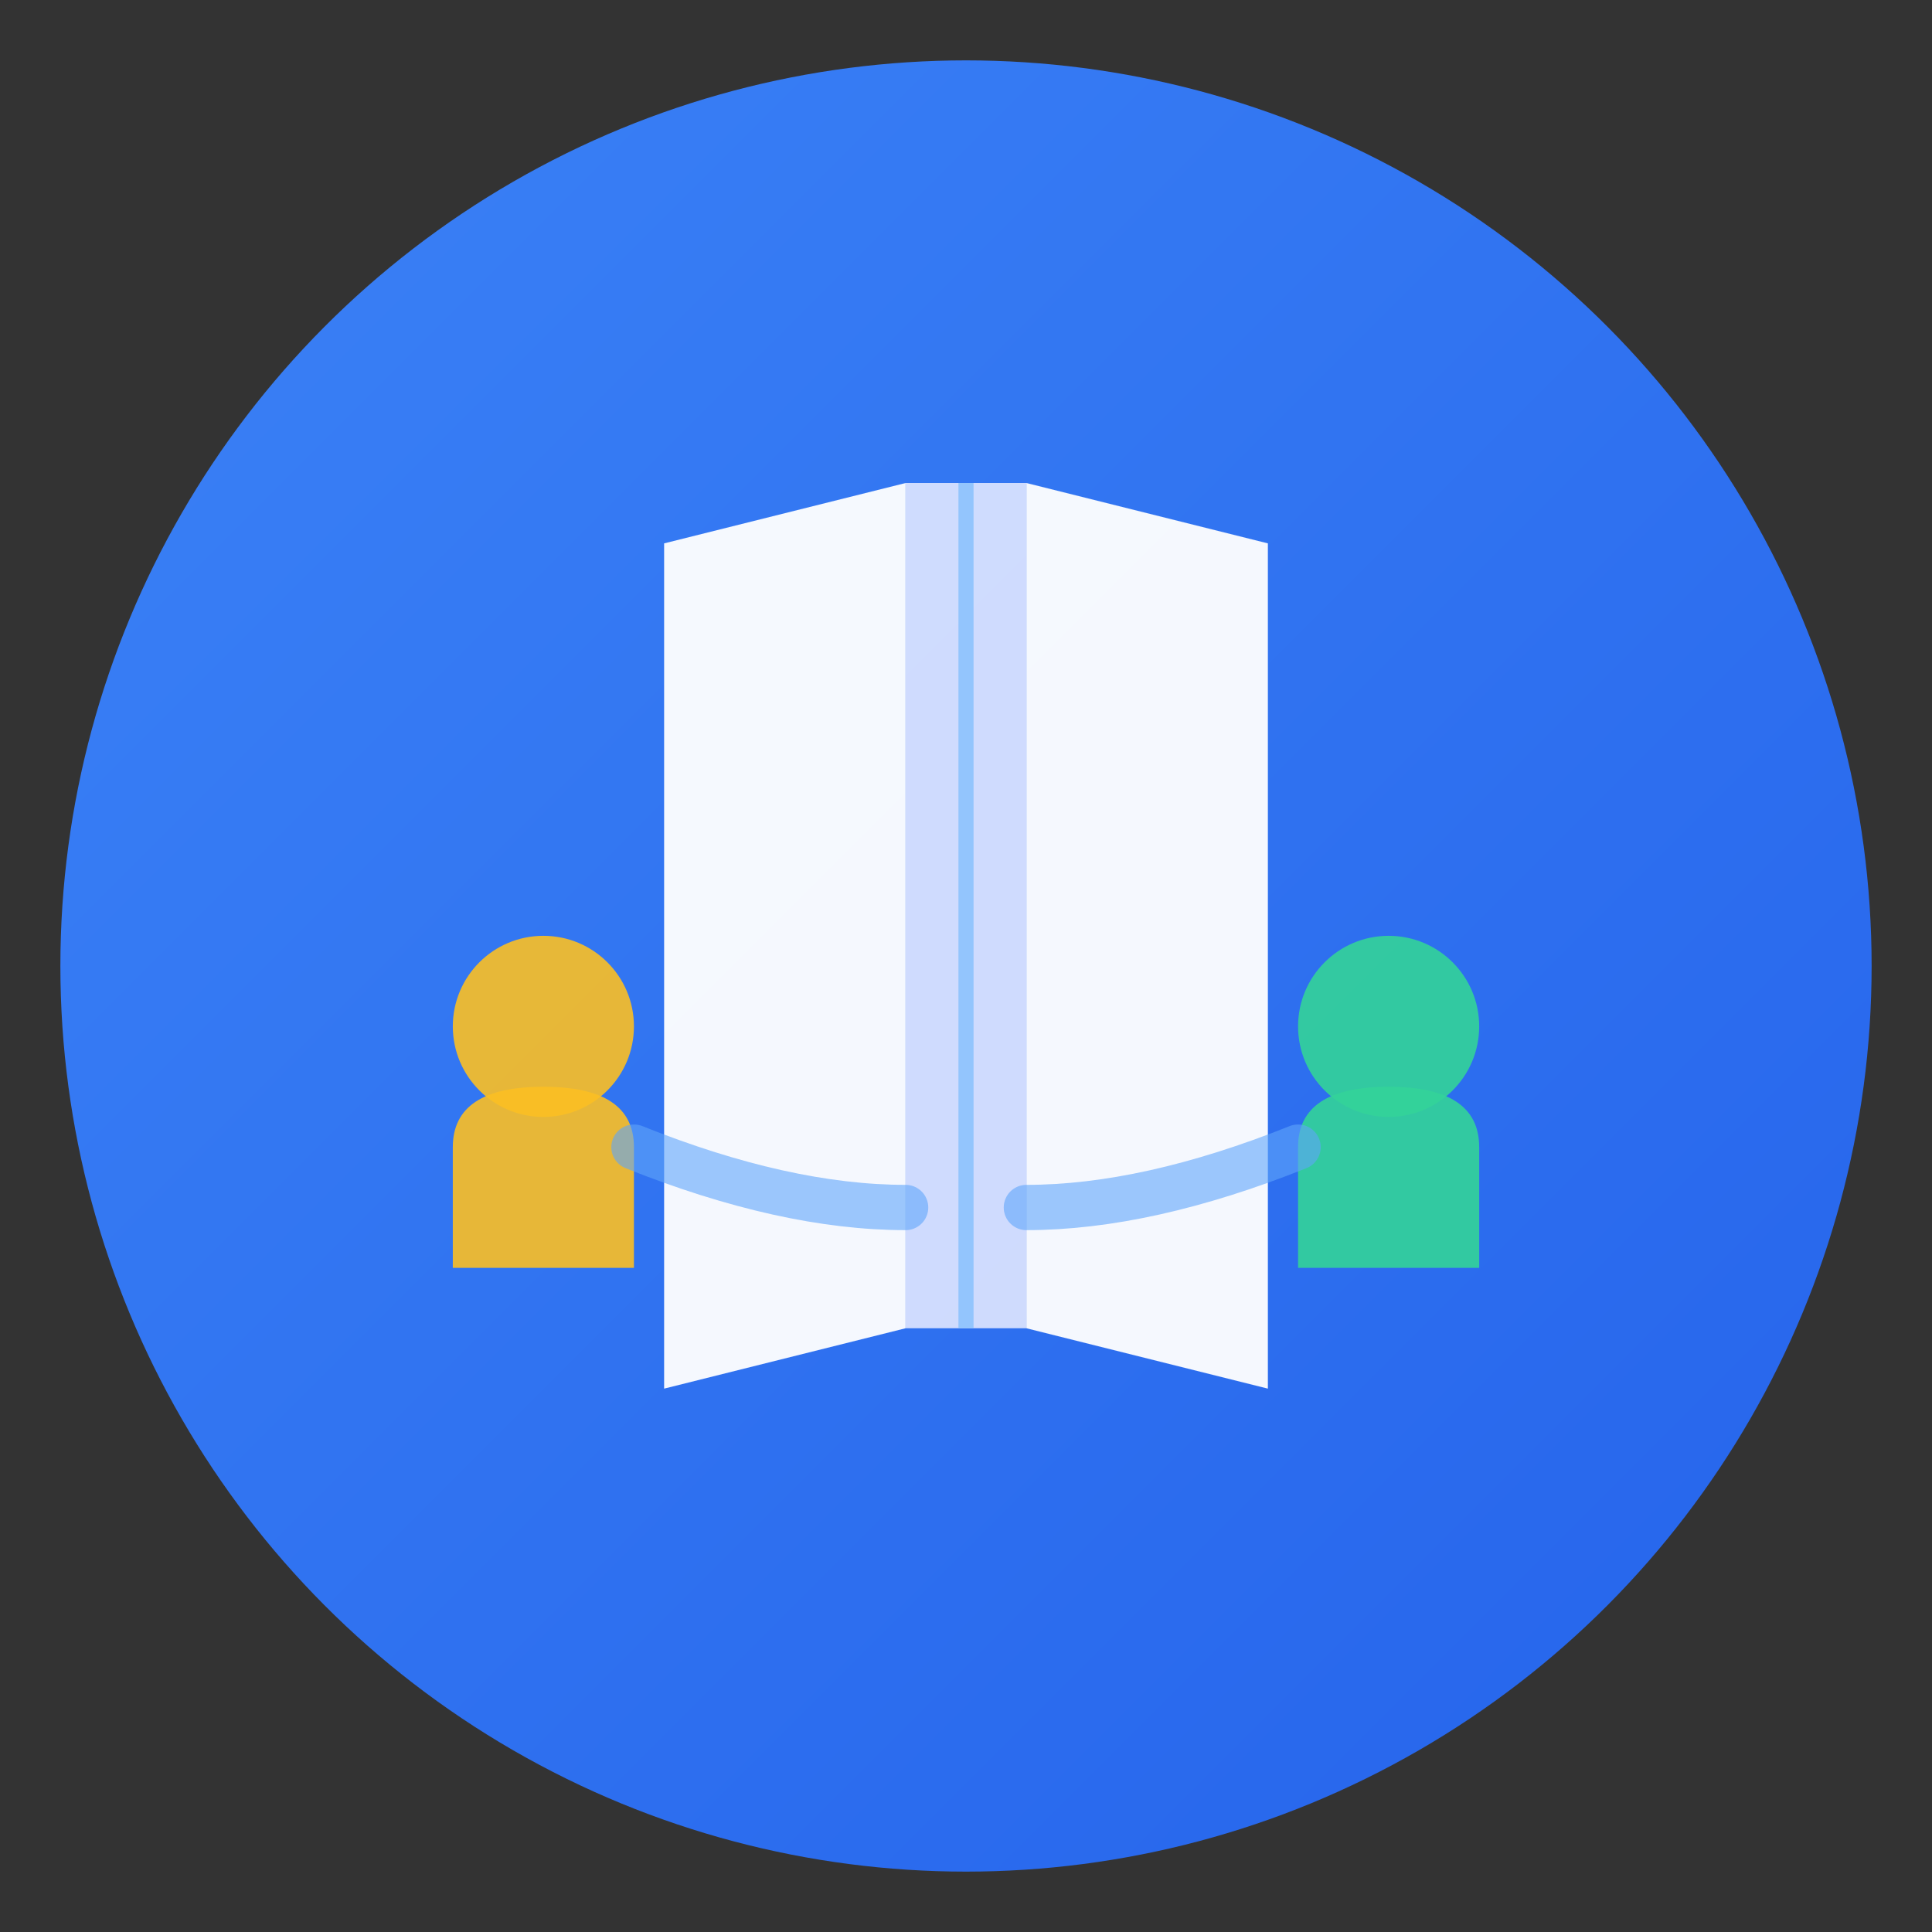 <svg xmlns="http://www.w3.org/2000/svg" viewBox="0 0 64 64" width="64" height="64">
  <rect x="0" y="0" width="64" height="64" fill="#333333" stroke="none"/>
  <defs>
    <linearGradient id="grad1" x1="0%" y1="0%" x2="100%" y2="100%">
      <stop offset="0%" style="stop-color:#3b82f6;stop-opacity:1" />
      <stop offset="100%" style="stop-color:#2563eb;stop-opacity:1" />
    </linearGradient>
  </defs>
  <circle cx="32" cy="32" r="30" fill="url(#grad1)"/>
  <g>
    <path d="M 22 18 L 22 46 L 30 44 L 30 16 Z" fill="#ffffff" opacity="0.95"/>
    <path d="M 34 16 L 34 44 L 42 46 L 42 18 Z" fill="#ffffff" opacity="0.95"/>
    <rect x="30" y="16" width="4" height="28" fill="#e0e7ff" opacity="0.9"/>
    <line x1="32" y1="16" x2="32" y2="44" stroke="#93c5fd" stroke-width="0.5"/>
  </g>
  <g>
    <circle cx="18" cy="34" r="3" fill="#fbbf24" opacity="0.9"/>
    <path d="M 15 38 Q 15 36 18 36 Q 21 36 21 38 L 21 42 L 15 42 Z" fill="#fbbf24" opacity="0.9"/>
    <circle cx="46" cy="34" r="3" fill="#34d399" opacity="0.9"/>
    <path d="M 43 38 Q 43 36 46 36 Q 49 36 49 38 L 49 42 L 43 42 Z" fill="#34d399" opacity="0.9"/>
  </g>
  <path d="M 21 38 Q 26 40 30 40" stroke="#60a5fa" stroke-width="1.5" fill="none" opacity="0.6" stroke-linecap="round"/>
  <path d="M 34 40 Q 38 40 43 38" stroke="#60a5fa" stroke-width="1.5" fill="none" opacity="0.6" stroke-linecap="round"/>
</svg>

